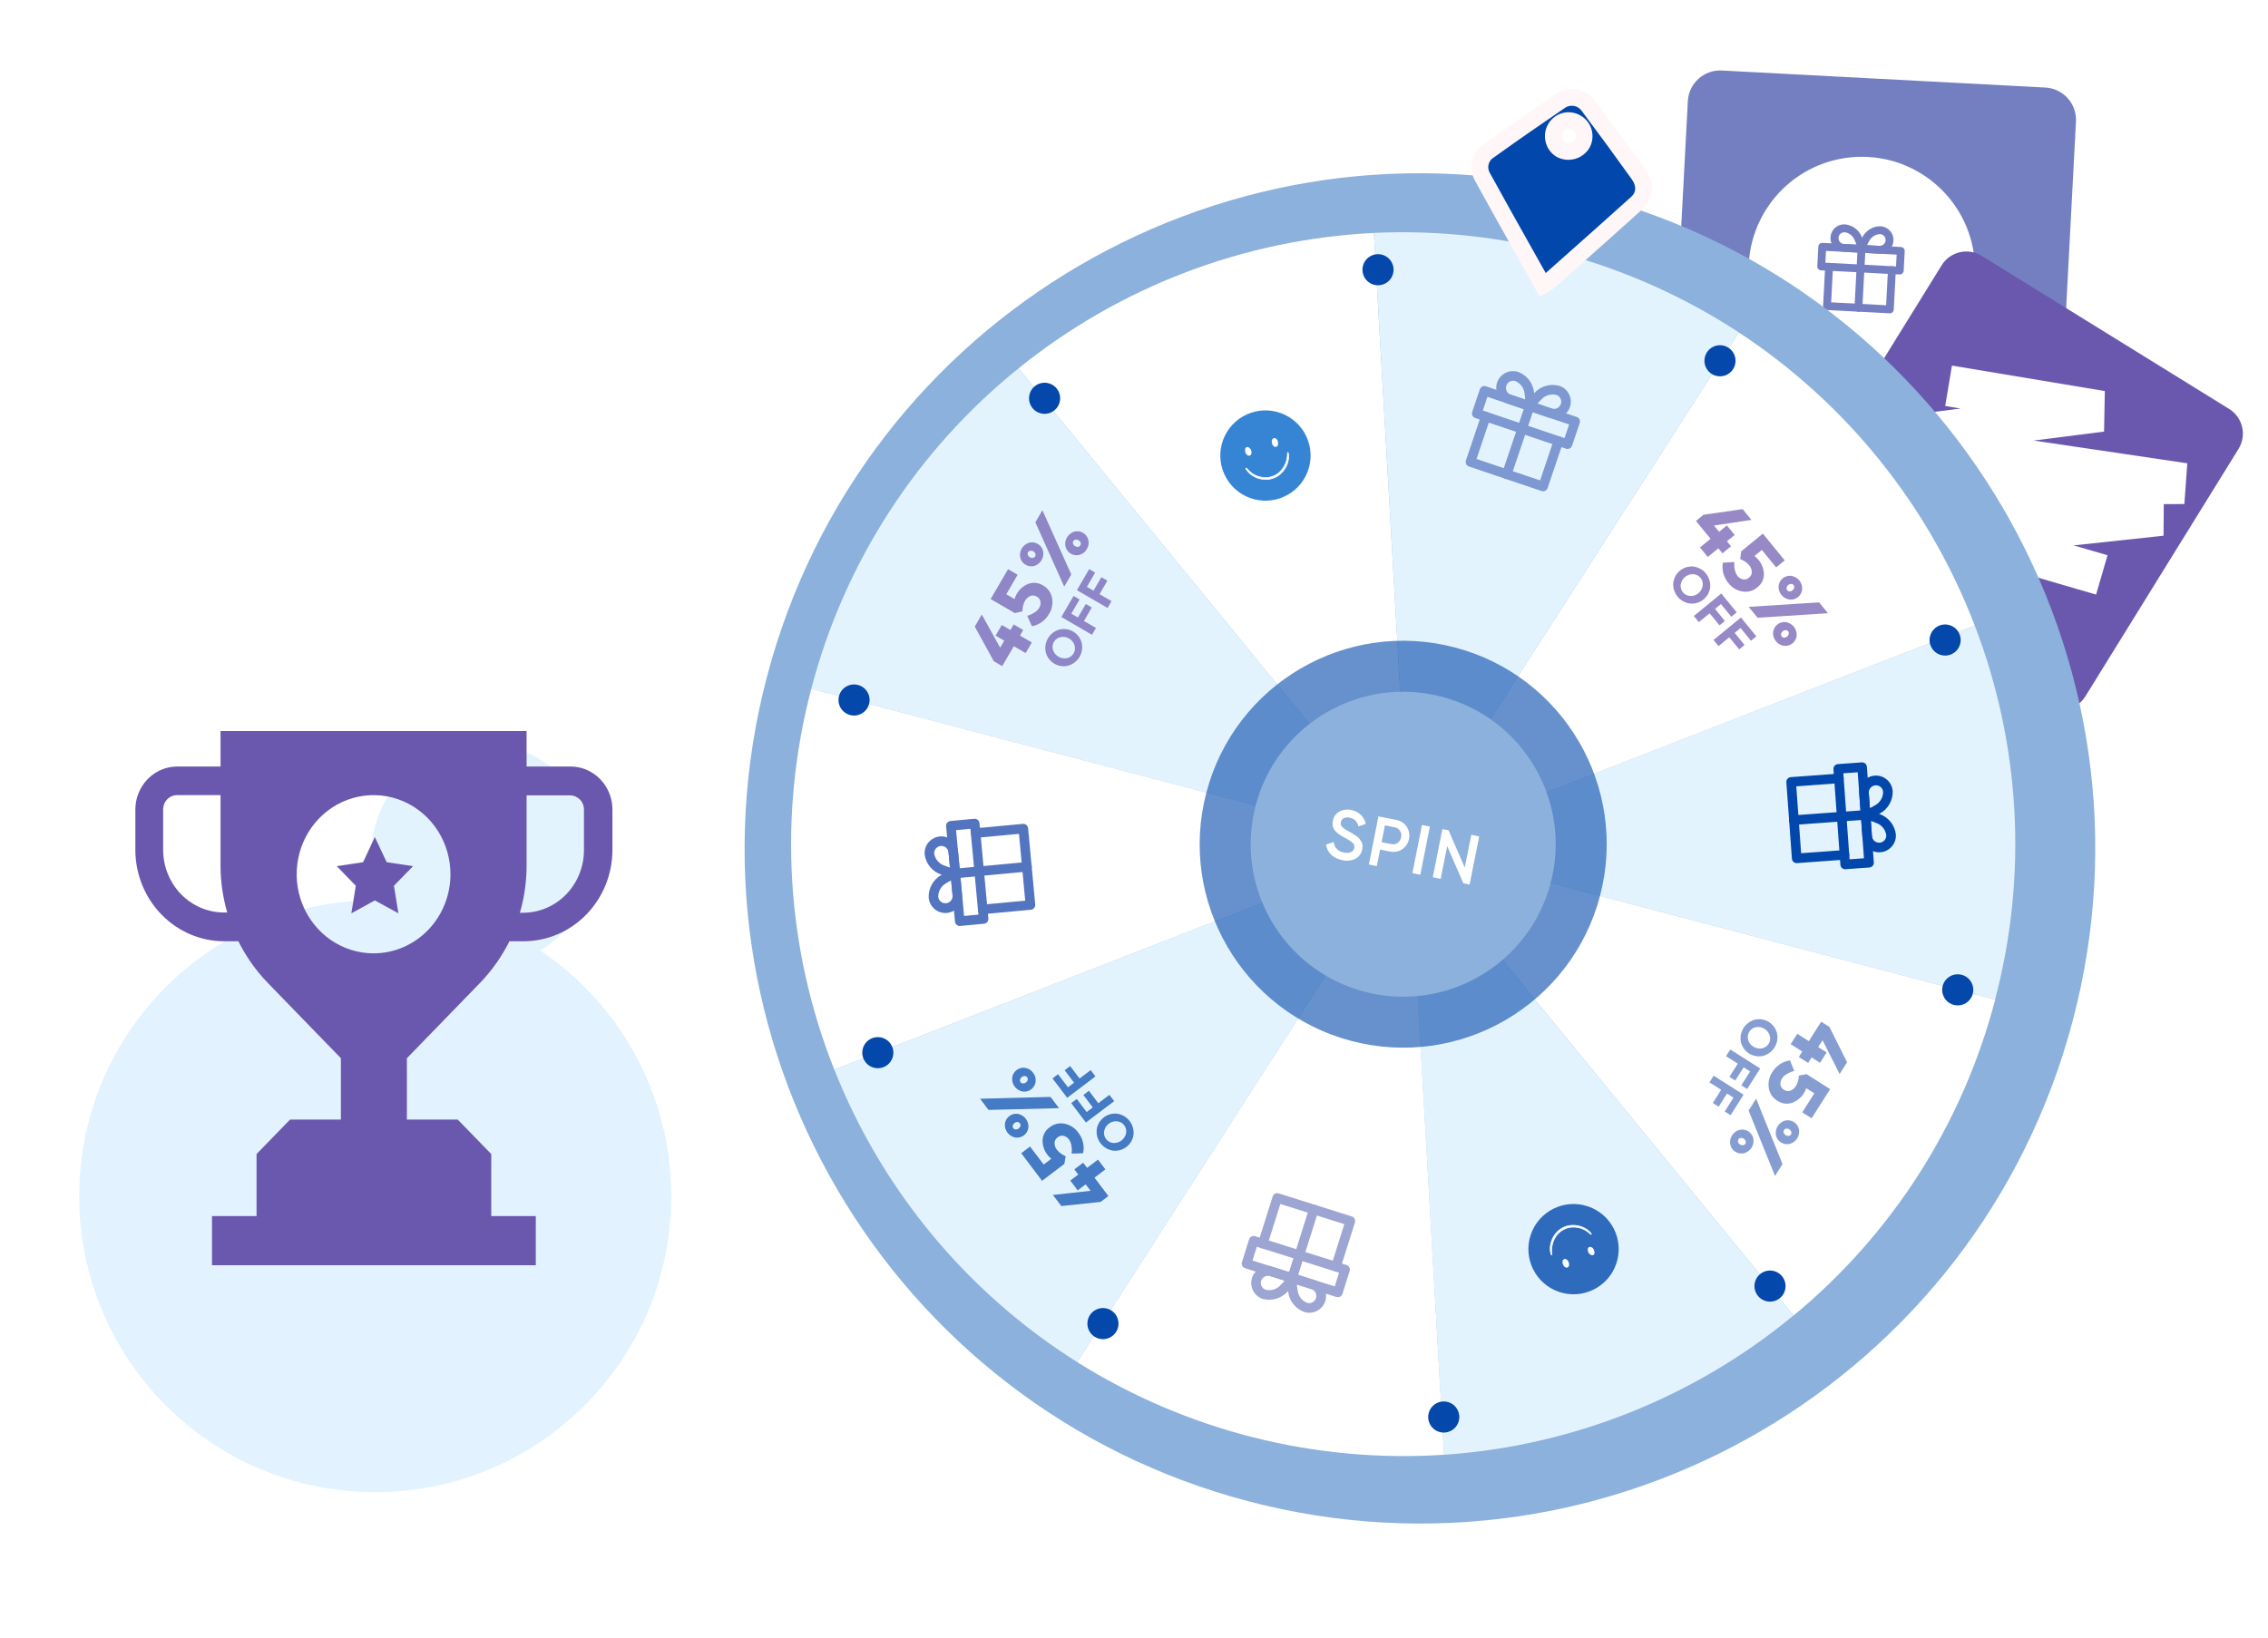 <svg width="544" height="393" viewBox="0 0 544 393" fill="none" xmlns="http://www.w3.org/2000/svg">
<g clip-path="url(#clip0_3317_91928)">
<circle opacity="0.25" cx="90" cy="287" r="71" fill="#8ECCFF"/>
<path d="M490.591 21.001L413.008 16.917C408.723 16.692 405.067 19.982 404.842 24.267L400.757 101.849C400.532 106.134 403.822 109.79 408.107 110.016L485.69 114.1C489.974 114.325 493.63 111.035 493.856 106.75L497.94 29.168C498.166 24.883 494.875 21.227 490.591 21.001Z" fill="#747FC1"/>
<path d="M447.677 91.901C462.661 91.291 474.313 78.65 473.704 63.666C473.094 48.682 460.453 37.029 445.469 37.639C430.485 38.249 418.832 50.89 419.442 65.874C420.052 80.858 432.693 92.51 447.677 91.901Z" fill="white"/>
<path fill-rule="evenodd" clip-rule="evenodd" d="M438.772 63.078C438.895 63.084 439.016 63.114 439.127 63.166C439.239 63.219 439.339 63.293 439.422 63.384C439.505 63.476 439.569 63.583 439.611 63.699C439.652 63.815 439.671 63.938 439.665 64.061L439.219 72.538L452.4 73.232L452.847 64.756C452.86 64.507 452.972 64.272 453.158 64.105C453.344 63.938 453.588 63.852 453.838 63.865C454.088 63.878 454.322 63.99 454.489 64.175C454.656 64.361 454.743 64.606 454.729 64.855L454.233 74.276C454.219 74.525 454.107 74.759 453.921 74.927C453.735 75.094 453.491 75.182 453.241 75.17L438.177 74.376C437.927 74.361 437.693 74.249 437.526 74.063C437.359 73.876 437.273 73.632 437.286 73.382L437.782 63.962C437.796 63.714 437.909 63.481 438.094 63.315C438.28 63.149 438.523 63.064 438.772 63.078Z" fill="#747FC1"/>
<path fill-rule="evenodd" clip-rule="evenodd" d="M436.145 59.161C436.152 59.037 436.182 58.916 436.235 58.804C436.288 58.692 436.363 58.591 436.455 58.508C436.547 58.425 436.655 58.361 436.772 58.319C436.888 58.278 437.012 58.26 437.136 58.266L455.97 59.26C456.093 59.266 456.215 59.297 456.327 59.35C456.439 59.403 456.54 59.478 456.623 59.57C456.705 59.663 456.769 59.771 456.81 59.888C456.851 60.005 456.868 60.129 456.861 60.253L456.615 64.954C456.608 65.078 456.578 65.199 456.524 65.311C456.471 65.423 456.396 65.523 456.304 65.606C456.212 65.689 456.105 65.754 455.988 65.795C455.871 65.837 455.747 65.855 455.623 65.848L436.789 64.854C436.666 64.848 436.544 64.817 436.432 64.764C436.32 64.71 436.219 64.635 436.137 64.543C436.054 64.451 435.99 64.343 435.949 64.225C435.908 64.108 435.891 63.984 435.898 63.86L436.145 59.161ZM437.981 60.194L437.83 63.026L454.777 63.92L454.927 61.087L437.981 60.194Z" fill="#747FC1"/>
<path fill-rule="evenodd" clip-rule="evenodd" d="M446.554 58.765C446.677 58.771 446.799 58.802 446.911 58.855C447.023 58.909 447.123 58.984 447.206 59.076C447.289 59.169 447.352 59.277 447.393 59.394C447.434 59.511 447.451 59.635 447.444 59.759L446.701 73.879C446.697 74.005 446.668 74.128 446.616 74.242C446.564 74.356 446.489 74.459 446.397 74.544C446.304 74.629 446.196 74.695 446.078 74.737C445.959 74.78 445.834 74.798 445.709 74.792C445.583 74.785 445.46 74.753 445.347 74.699C445.234 74.644 445.133 74.567 445.05 74.473C444.967 74.379 444.904 74.269 444.864 74.15C444.824 74.031 444.808 73.905 444.818 73.78L445.561 59.659C445.567 59.535 445.598 59.414 445.651 59.302C445.704 59.19 445.779 59.089 445.872 59.006C445.964 58.923 446.071 58.859 446.189 58.818C446.306 58.776 446.43 58.758 446.554 58.765Z" fill="#747FC1"/>
<path fill-rule="evenodd" clip-rule="evenodd" d="M442.465 55.718C442.185 55.702 441.907 55.769 441.665 55.912C441.424 56.054 441.231 56.265 441.11 56.518C440.989 56.771 440.947 57.054 440.988 57.331C441.029 57.608 441.151 57.867 441.34 58.074C441.591 58.352 441.942 58.52 442.316 58.544L445.286 58.695C445.179 58.362 445.048 58.036 444.894 57.722C444.715 57.195 444.393 56.729 443.964 56.375C443.535 56.021 443.016 55.794 442.465 55.718ZM446.503 59.709L447.436 59.572L447.439 59.562L447.435 59.55C447.435 59.531 447.434 59.512 447.43 59.494C447.422 59.448 447.412 59.392 447.396 59.323C447.368 59.175 447.324 58.969 447.257 58.724C447.095 58.096 446.873 57.483 446.594 56.897C446.269 56.066 445.721 55.341 445.011 54.801C444.3 54.261 443.455 53.926 442.568 53.834C442.132 53.806 441.695 53.864 441.282 54.006C440.869 54.148 440.488 54.37 440.162 54.66C439.835 54.95 439.57 55.302 439.38 55.695C439.191 56.089 439.082 56.516 439.059 56.952C439.036 57.388 439.099 57.824 439.246 58.236C439.393 58.647 439.62 59.025 439.914 59.347C440.208 59.67 440.564 59.931 440.96 60.116C441.355 60.3 441.784 60.404 442.22 60.422L446.457 60.645C446.596 60.654 446.734 60.631 446.863 60.579C446.991 60.526 447.106 60.446 447.2 60.343C447.293 60.24 447.363 60.118 447.404 59.985C447.445 59.852 447.457 59.712 447.437 59.574L446.503 59.709Z" fill="#747FC1"/>
<path fill-rule="evenodd" clip-rule="evenodd" d="M446.708 56.899C447.12 56.107 447.741 55.444 448.505 54.981C449.268 54.518 450.144 54.275 451.037 54.277C451.469 54.299 451.894 54.406 452.285 54.592C452.676 54.778 453.027 55.039 453.317 55.361C453.755 55.846 454.039 56.45 454.134 57.096C454.228 57.743 454.128 58.403 453.847 58.992C453.566 59.582 453.115 60.075 452.554 60.408C451.992 60.742 451.344 60.901 450.691 60.865L446.454 60.642C446.315 60.635 446.179 60.599 446.056 60.533C445.933 60.468 445.826 60.377 445.743 60.266C445.661 60.152 445.604 60.022 445.578 59.884C445.551 59.747 445.555 59.605 445.59 59.469L446.502 59.708L445.59 59.469L445.596 59.449C445.599 59.439 445.605 59.418 445.611 59.399C445.624 59.358 445.642 59.3 445.665 59.227C445.709 59.085 445.771 58.883 445.865 58.64C446.089 58.034 446.372 57.451 446.708 56.899ZM447.821 58.826L450.789 58.987C451.164 59.002 451.53 58.871 451.811 58.621C451.949 58.497 452.061 58.347 452.141 58.18C452.221 58.012 452.267 57.831 452.277 57.645C452.287 57.46 452.26 57.274 452.197 57.099C452.135 56.925 452.039 56.764 451.914 56.626C451.79 56.488 451.64 56.376 451.472 56.297C451.304 56.218 451.122 56.173 450.937 56.165C450.382 56.182 449.844 56.351 449.38 56.656C448.917 56.96 448.547 57.387 448.312 57.889C448.128 58.19 447.964 58.503 447.821 58.826Z" fill="#747FC1"/>
<path d="M534.666 98.102L475.326 61.384C472.049 59.356 467.749 60.368 465.721 63.646L429.003 122.985C426.975 126.263 427.988 130.563 431.265 132.591L490.605 169.309C493.882 171.337 498.182 170.324 500.21 167.047L536.928 107.707C538.956 104.43 537.943 100.129 534.666 98.102Z" fill="#6A58AE"/>
<path d="M472.23 93.364L504.056 98.671L451.749 105.324L523.922 116.015L458.305 116.259L518.418 123.642L472.135 128.617L499.418 136.558" fill="white"/>
<path d="M472.23 93.364L504.056 98.671L451.749 105.324L523.922 116.015L458.305 116.259L518.418 123.642L472.135 128.617L499.418 136.558" stroke="white" stroke-width="9.829" stroke-linecap="square" stroke-linejoin="bevel"/>
<g filter="url(#filter0_d_3317_91928)">
<path d="M295.425 359.177C381.932 381.898 470.478 330.19 493.2 243.684C515.921 157.177 464.213 68.63 377.706 45.909C291.2 23.188 202.653 74.896 179.932 161.402C157.21 247.909 208.919 336.456 295.425 359.177Z" fill="#8CB1DC"/>
</g>
<path d="M329.541 55.889C298.402 57.407 268.551 68.785 244.301 88.379L337.979 202.912L329.541 55.889Z" fill="white"/>
<path d="M244.299 88.377C219.927 108.018 202.506 134.966 194.601 165.252L337.977 202.91L244.299 88.377Z" fill="#E3F3FE"/>
<path d="M478.534 239.827C486.383 210.136 484.676 178.726 473.655 150.059L337.949 202.902L478.534 239.827Z" fill="#E3F3FE"/>
<path d="M473.651 150.063C462.63 121.281 442.842 96.692 417.085 79.768L337.976 202.914L473.651 150.063Z" fill="white"/>
<path d="M417.093 79.757C391.147 62.792 360.513 54.437 329.546 55.88L337.984 202.903L417.093 79.757Z" fill="#E3F3FE"/>
<path d="M200.113 256.616C211.604 285.597 232.011 310.175 258.385 326.799L337.98 202.909L200.113 256.616Z" fill="#E3F3FE"/>
<path d="M194.602 165.251C186.606 195.51 188.537 227.537 200.111 256.615L337.978 202.909L194.602 165.251Z" fill="white"/>
<path d="M346.365 349.027C377.11 346.941 406.424 335.253 430.171 315.613L337.947 202.903L346.365 349.027Z" fill="#E3F3FE"/>
<path d="M478.532 239.83L337.979 202.913L430.202 315.623C453.885 296.07 470.806 269.554 478.563 239.838L478.532 239.83Z" fill="white"/>
<path d="M258.384 326.801C284.645 343.275 315.43 351.052 346.365 349.026L337.979 202.911L258.384 326.801Z" fill="white"/>
<path opacity="0.6" d="M324.169 249.749C350.241 256.597 376.927 241.013 383.775 214.941C390.623 188.87 375.039 162.183 348.967 155.336C322.896 148.488 296.21 164.072 289.362 190.143C282.514 216.215 298.098 242.901 324.169 249.749Z" fill="#0348AA"/>
<path d="M327.273 237.927C346.813 243.059 366.815 231.379 371.947 211.839C377.08 192.298 365.4 172.297 345.859 167.164C326.318 162.032 306.317 173.712 301.184 193.253C296.052 212.793 307.732 232.795 327.273 237.927Z" fill="#8CB1DC"/>
<path d="M329.582 68.318C331.575 68.841 333.614 67.65 334.137 65.658C334.66 63.666 333.469 61.627 331.477 61.104C329.485 60.58 327.446 61.771 326.923 63.763C326.399 65.756 327.59 67.795 329.582 68.318Z" fill="#0348AA"/>
<path d="M411.607 90.163C413.599 90.686 415.638 89.495 416.161 87.503C416.685 85.511 415.494 83.472 413.502 82.948C411.51 82.425 409.47 83.616 408.947 85.608C408.424 87.6 409.615 89.639 411.607 90.163Z" fill="#0348AA"/>
<path d="M465.607 157.163C467.599 157.686 469.638 156.495 470.161 154.503C470.685 152.511 469.494 150.472 467.502 149.948C465.51 149.425 463.47 150.616 462.947 152.608C462.424 154.6 463.615 156.639 465.607 157.163Z" fill="#0348AA"/>
<path d="M468.632 241.088C470.624 241.612 472.664 240.421 473.187 238.429C473.71 236.437 472.519 234.397 470.527 233.874C468.535 233.351 466.496 234.542 465.972 236.534C465.449 238.526 466.64 240.565 468.632 241.088Z" fill="#0348AA"/>
<path d="M423.607 312.162C425.599 312.685 427.638 311.494 428.161 309.502C428.685 307.51 427.494 305.471 425.502 304.947C423.51 304.424 421.47 305.615 420.947 307.607C420.424 309.599 421.615 311.638 423.607 312.162Z" fill="#0348AA"/>
<path d="M345.349 343.574C347.341 344.097 349.38 342.906 349.904 340.914C350.427 338.922 349.236 336.883 347.244 336.36C345.252 335.836 343.213 337.027 342.689 339.019C342.166 341.011 343.357 343.051 345.349 343.574Z" fill="#0348AA"/>
<path d="M263.607 321.162C265.599 321.685 267.638 320.494 268.161 318.502C268.685 316.51 267.494 314.471 265.502 313.947C263.51 313.424 261.47 314.615 260.947 316.607C260.424 318.599 261.615 320.639 263.607 321.162Z" fill="#0348AA"/>
<path d="M209.607 256.162C211.599 256.685 213.638 255.494 214.161 253.502C214.685 251.51 213.494 249.471 211.502 248.947C209.51 248.424 207.47 249.615 206.947 251.607C206.424 253.599 207.615 255.638 209.607 256.162Z" fill="#0348AA"/>
<path d="M203.905 171.548C205.897 172.072 207.936 170.881 208.459 168.889C208.983 166.897 207.792 164.857 205.8 164.334C203.807 163.811 201.768 165.002 201.245 166.994C200.722 168.986 201.912 171.025 203.905 171.548Z" fill="#0348AA"/>
<path d="M249.607 99.162C251.599 99.685 253.638 98.494 254.161 96.502C254.685 94.51 253.494 92.471 251.502 91.947C249.51 91.424 247.47 92.615 246.947 94.607C246.424 96.599 247.615 98.638 249.607 99.162Z" fill="#0348AA"/>
<mask id="path-35-outside-1_3317_91928" maskUnits="userSpaceOnUse" x="345.036" y="15.159" width="56.734" height="61.726" fill="black">
<rect fill="white" x="345.036" y="15.159" width="56.734" height="61.726"/>
<path fill-rule="evenodd" clip-rule="evenodd" d="M365.812 60.801C367.251 63.361 368.689 65.922 370.124 68.487C370.422 68.345 370.708 68.181 370.98 67.996C372.552 66.599 374.125 65.203 375.697 63.807C381.359 58.782 387.02 53.758 392.639 48.682C394.632 46.881 394.74 44.216 393.03 41.833C389.121 36.373 385.156 30.958 381.135 25.587C380.764 25.02 380.279 24.535 379.711 24.163C379.144 23.791 378.506 23.541 377.837 23.427C377.168 23.313 376.483 23.338 375.824 23.502C375.166 23.665 374.548 23.962 374.01 24.375C368.377 28.205 362.772 32.097 357.263 36.049C356.199 36.681 355.426 37.707 355.111 38.904C354.797 40.101 354.966 41.374 355.582 42.448C358.948 48.586 362.379 54.691 365.812 60.801ZM372.658 33.477C372.868 34.444 373.45 35.289 374.277 35.831C375.139 36.317 376.154 36.456 377.115 36.221C378.075 35.985 378.91 35.393 379.45 34.564C379.7 34.141 379.864 33.673 379.931 33.187C379.999 32.701 379.97 32.206 379.845 31.732C379.72 31.257 379.502 30.812 379.204 30.422C378.906 30.032 378.533 29.706 378.108 29.461C377.29 28.968 376.311 28.817 375.383 29.043C374.455 29.268 373.654 29.85 373.154 30.663C372.626 31.5 372.448 32.511 372.658 33.477Z"/>
</mask>
<path fill-rule="evenodd" clip-rule="evenodd" d="M365.812 60.801C367.251 63.361 368.689 65.922 370.124 68.487C370.422 68.345 370.708 68.181 370.98 67.996C372.552 66.599 374.125 65.203 375.697 63.807C381.359 58.782 387.02 53.758 392.639 48.682C394.632 46.881 394.74 44.216 393.03 41.833C389.121 36.373 385.156 30.958 381.135 25.587C380.764 25.02 380.279 24.535 379.711 24.163C379.144 23.791 378.506 23.541 377.837 23.427C377.168 23.313 376.483 23.338 375.824 23.502C375.166 23.665 374.548 23.962 374.01 24.375C368.377 28.205 362.772 32.097 357.263 36.049C356.199 36.681 355.426 37.707 355.111 38.904C354.797 40.101 354.966 41.374 355.582 42.448C358.948 48.586 362.379 54.691 365.812 60.801ZM372.658 33.477C372.868 34.444 373.45 35.289 374.277 35.831C375.139 36.317 376.154 36.456 377.115 36.221C378.075 35.985 378.91 35.393 379.45 34.564C379.7 34.141 379.864 33.673 379.931 33.187C379.999 32.701 379.97 32.206 379.845 31.732C379.72 31.257 379.502 30.812 379.204 30.422C378.906 30.032 378.533 29.706 378.108 29.461C377.29 28.968 376.311 28.817 375.383 29.043C374.455 29.268 373.654 29.85 373.154 30.663C372.626 31.5 372.448 32.511 372.658 33.477Z" fill="#0248AC"/>
<path d="M370.124 68.487L368.371 69.468L369.29 71.11L370.989 70.3L370.124 68.487ZM365.812 60.801L364.061 61.785L365.812 60.801ZM370.98 67.996L372.109 69.658L372.217 69.584L372.314 69.498L370.98 67.996ZM375.697 63.807L374.364 62.305L374.364 62.305L375.697 63.807ZM392.639 48.682L393.985 50.173L393.986 50.173L392.639 48.682ZM393.03 41.833L391.396 43.002L391.398 43.004L393.03 41.833ZM381.135 25.587L379.454 26.687L379.489 26.741L379.527 26.791L381.135 25.587ZM379.711 24.163L378.611 25.843L379.711 24.163ZM377.837 23.427L377.5 25.407L377.837 23.427ZM375.824 23.502L375.341 21.552L375.341 21.552L375.824 23.502ZM374.01 24.375L375.139 26.037L375.187 26.004L375.232 25.969L374.01 24.375ZM357.263 36.049L358.289 37.776L358.364 37.732L358.434 37.681L357.263 36.049ZM355.582 42.448L357.344 41.482L357.334 41.465L357.325 41.448L355.582 42.448ZM374.277 35.831L373.177 37.512L373.233 37.549L373.291 37.582L374.277 35.831ZM372.658 33.477L370.695 33.904L370.695 33.904L372.658 33.477ZM379.45 34.564L381.134 35.659L381.157 35.623L381.179 35.587L379.45 34.564ZM379.931 33.187L381.921 33.465L381.921 33.465L379.931 33.187ZM379.845 31.732L377.902 32.243L377.902 32.243L379.845 31.732ZM379.204 30.422L377.609 31.643L377.609 31.643L379.204 30.422ZM378.108 29.461L377.07 31.181L377.088 31.192L377.106 31.202L378.108 29.461ZM375.383 29.043L374.91 27.09L374.909 27.09L375.383 29.043ZM373.154 30.663L374.853 31.735L374.859 31.726L374.864 31.716L373.154 30.663ZM371.878 67.506C370.441 64.939 369.002 62.377 367.563 59.817L364.061 61.785C365.499 64.345 366.937 66.905 368.371 69.468L371.878 67.506ZM369.851 66.335C369.663 66.462 369.465 66.576 369.26 66.673L370.989 70.3C371.378 70.115 371.752 69.9 372.109 69.658L369.851 66.335ZM374.364 62.305C372.791 63.7 371.218 65.097 369.645 66.495L372.314 69.498C373.886 68.101 375.458 66.705 377.031 65.309L374.364 62.305ZM391.292 47.192C385.681 52.261 380.027 57.279 374.364 62.305L377.031 65.309C382.692 60.285 388.359 55.256 393.985 50.173L391.292 47.192ZM391.398 43.004C392.037 43.895 392.251 44.716 392.217 45.371C392.184 46.001 391.916 46.629 391.292 47.192L393.986 50.173C395.355 48.935 396.138 47.329 396.229 45.581C396.319 43.857 395.733 42.154 394.662 40.662L391.398 43.004ZM379.527 26.791C383.54 32.15 387.496 37.554 391.396 43.002L394.663 40.664C390.746 35.192 386.773 29.765 382.743 24.383L379.527 26.791ZM378.611 25.843C378.947 26.064 379.234 26.351 379.454 26.687L382.816 24.488C382.293 23.688 381.611 23.006 380.812 22.483L378.611 25.843ZM377.5 25.407C377.896 25.474 378.274 25.623 378.611 25.843L380.812 22.483C380.013 21.959 379.115 21.607 378.174 21.446L377.5 25.407ZM376.308 25.451C376.698 25.355 377.104 25.34 377.5 25.407L378.174 21.446C377.232 21.286 376.268 21.322 375.341 21.552L376.308 25.451ZM375.232 25.969C375.551 25.724 375.917 25.548 376.308 25.451L375.341 21.552C374.414 21.782 373.545 22.2 372.787 22.782L375.232 25.969ZM358.434 37.681C363.926 33.742 369.517 29.859 375.139 26.037L372.88 22.714C367.236 26.551 361.617 30.453 356.092 34.417L358.434 37.681ZM357.054 39.414C357.235 38.727 357.678 38.139 358.289 37.776L356.237 34.322C354.719 35.224 353.617 36.686 353.169 38.394L357.054 39.414ZM357.325 41.448C356.971 40.832 356.874 40.101 357.054 39.414L353.169 38.394C352.72 40.101 352.961 41.917 353.84 43.448L357.325 41.448ZM367.563 59.817C364.129 53.705 360.704 47.609 357.344 41.482L353.821 43.414C357.193 49.562 360.628 55.676 364.061 61.785L367.563 59.817ZM375.378 34.151C374.991 33.898 374.719 33.502 374.621 33.05L370.695 33.904C371.017 35.386 371.908 36.681 373.177 37.512L375.378 34.151ZM376.636 34.27C376.171 34.384 375.681 34.316 375.264 34.081L373.291 37.582C374.598 38.318 376.136 38.529 377.593 38.172L376.636 34.27ZM377.766 33.468C377.505 33.869 377.101 34.156 376.636 34.27L377.593 38.172C379.05 37.815 380.316 36.916 381.134 35.659L377.766 33.468ZM377.942 32.91C377.911 33.133 377.836 33.347 377.721 33.54L381.179 35.587C381.564 34.936 381.816 34.214 381.921 33.465L377.942 32.91ZM377.902 32.243C377.959 32.46 377.973 32.687 377.942 32.91L381.921 33.465C382.026 32.715 381.98 31.953 381.788 31.221L377.902 32.243ZM377.609 31.643C377.745 31.821 377.845 32.025 377.902 32.243L381.788 31.221C381.595 30.489 381.259 29.803 380.8 29.202L377.609 31.643ZM377.106 31.202C377.301 31.314 377.472 31.464 377.609 31.643L380.8 29.202C380.34 28.601 379.765 28.097 379.109 27.72L377.106 31.202ZM375.857 30.995C376.27 30.895 376.706 30.962 377.07 31.181L379.145 27.741C377.874 26.974 376.352 26.74 374.91 27.09L375.857 30.995ZM374.864 31.716C375.087 31.354 375.444 31.095 375.857 30.995L374.909 27.09C373.467 27.441 372.221 28.346 371.443 29.61L374.864 31.716ZM374.621 33.05C374.523 32.599 374.606 32.126 374.853 31.735L371.454 29.592C370.646 30.874 370.373 32.423 370.695 33.904L374.621 33.05Z" fill="#FFF7F7" mask="url(#path-35-outside-1_3317_91928)"/>
<path d="M321.954 206.363C320.948 206.192 320.015 205.731 319.269 205.036C318.608 204.394 318.183 203.547 318.065 202.633L319.89 202.002C319.955 202.643 320.237 203.242 320.689 203.7C321.14 204.159 321.736 204.449 322.375 204.523C322.931 204.677 323.523 204.644 324.058 204.429C324.258 204.337 324.432 204.198 324.566 204.024C324.7 203.85 324.79 203.646 324.828 203.43C324.881 203.218 324.875 202.995 324.811 202.786C324.747 202.577 324.627 202.389 324.465 202.243C323.893 201.753 323.261 201.338 322.583 201.008C322.155 200.787 321.74 200.544 321.338 200.279C320.99 200.039 320.664 199.767 320.366 199.467C320.056 199.148 319.833 198.755 319.719 198.326C319.608 197.862 319.604 197.379 319.707 196.914C319.78 196.449 319.96 196.007 320.234 195.623C320.507 195.239 320.866 194.925 321.282 194.705C322.14 194.243 323.137 194.107 324.087 194.321C324.949 194.473 325.746 194.877 326.379 195.481C326.987 196.079 327.413 196.837 327.608 197.667L325.822 198.271C325.736 197.745 325.486 197.258 325.109 196.881C324.731 196.504 324.245 196.255 323.718 196.169C323.25 196.052 322.756 196.099 322.319 196.302C322.134 196.391 321.973 196.522 321.851 196.687C321.729 196.851 321.648 197.042 321.617 197.244C321.57 197.441 321.573 197.646 321.623 197.841C321.674 198.036 321.772 198.217 321.908 198.366C322.41 198.824 322.975 199.208 323.584 199.508C323.997 199.742 324.294 199.916 324.477 200.029C324.659 200.142 324.923 200.309 325.268 200.53C325.548 200.704 325.801 200.916 326.02 201.161C326.195 201.381 326.355 201.614 326.498 201.856C326.669 202.122 326.773 202.426 326.802 202.741C326.829 203.087 326.806 203.435 326.733 203.774C326.656 204.254 326.467 204.709 326.183 205.103C325.898 205.496 325.525 205.818 325.093 206.041C324.116 206.511 323.006 206.625 321.954 206.363ZM334.9 196.706C335.407 196.793 335.891 196.982 336.321 197.263C336.752 197.543 337.121 197.909 337.405 198.338C337.97 199.202 338.174 200.253 337.972 201.265C337.771 202.277 337.181 203.17 336.328 203.752C335.901 204.039 335.42 204.236 334.914 204.33C334.408 204.424 333.889 204.414 333.387 204.299L331.027 203.828L330.235 207.79L328.336 207.411L330.633 195.858L334.9 196.706ZM333.74 202.516C333.996 202.576 334.261 202.582 334.519 202.533C334.777 202.484 335.022 202.381 335.238 202.232C335.683 201.912 335.983 201.429 336.073 200.889C336.135 200.627 336.145 200.356 336.1 200.09C336.056 199.825 335.959 199.571 335.815 199.344C335.676 199.119 335.49 198.927 335.271 198.779C335.052 198.632 334.804 198.532 334.543 198.488L332.183 198.017L331.38 202.045L333.74 202.516ZM341.072 197.934L342.971 198.313L340.674 209.866L338.776 209.487L341.072 197.934ZM352.902 200.293L354.8 200.673L352.494 212.228L351.008 211.932L347.126 203.004L345.561 210.845L343.663 210.466L345.968 198.911L347.455 199.206L351.337 208.134L352.902 200.293Z" fill="white"/>
<g opacity="0.8">
<path d="M367.168 296.226C365.254 301.893 368.296 308.038 373.963 309.952C379.63 311.866 385.776 308.824 387.69 303.157C389.604 297.49 386.561 291.345 380.895 289.431C375.228 287.517 369.082 290.559 367.168 296.226Z" fill="#0248AC"/>
<path d="M382.186 301.092C381.827 301.292 381.301 301.037 381.009 300.516C380.717 299.996 380.772 299.415 381.13 299.216C381.489 299.016 382.032 299.257 382.281 299.798C382.529 300.338 382.547 300.886 382.186 301.092Z" fill="white"/>
<path d="M375.987 304.091C376.364 303.918 376.496 303.366 376.263 302.795C376.03 302.224 375.543 301.928 375.165 302.084C374.786 302.24 374.658 302.814 374.889 303.38C375.12 303.946 375.609 304.247 375.987 304.091Z" fill="white"/>
<path d="M372.097 301.084L372.249 301.038C372.166 300.337 372.174 299.628 372.272 298.929C372.402 298.184 372.677 297.471 373.081 296.832L373.082 296.831C373.566 296.048 374.117 295.464 375.055 294.974C375.994 294.484 376.789 294.37 377.71 294.416L377.71 294.416C378.463 294.451 379.202 294.633 379.884 294.952C380.503 295.28 381.077 295.685 381.592 296.159L381.717 296.063C381.622 295.882 381.496 295.718 381.345 295.581C380.964 295.191 380.521 294.867 380.034 294.621C379.315 294.247 378.525 294.027 377.715 293.977C376.714 293.897 375.71 294.101 374.819 294.566C373.929 295.031 373.187 295.738 372.681 296.606C372.258 297.299 371.984 298.073 371.879 298.879C371.803 299.419 371.815 299.967 371.916 300.503C371.945 300.705 372.006 300.901 372.097 301.084Z" fill="white" stroke="white" stroke-width="0.161"/>
</g>
<path opacity="0.7" d="M268.05 267.204C269.213 267.402 270.257 268.036 270.968 268.977C271.68 269.917 272.007 271.094 271.881 272.267C271.714 273.428 271.096 274.476 270.16 275.184C269.225 275.892 268.048 276.202 266.885 276.047C265.722 275.849 264.679 275.216 263.967 274.275C263.255 273.334 262.929 272.157 263.054 270.984C263.219 269.822 263.836 268.772 264.772 268.064C265.708 267.356 266.887 267.046 268.05 267.204ZM256.942 264.662L258.272 263.655L260.65 266.798L262.114 265.689L259.853 262.7L261.18 261.696L263.441 264.685L266.101 262.673L267.246 264.186L260.465 269.317L256.942 264.662ZM252.452 258.728L253.782 257.722L256.16 260.864L257.624 259.756L255.364 256.769L256.691 255.765L258.951 258.751L261.611 256.739L262.755 258.252L255.974 263.383L252.452 258.728ZM265.952 269.606C265.371 270.025 264.976 270.653 264.847 271.358C264.782 271.691 264.788 272.033 264.865 272.363C264.941 272.693 265.086 273.003 265.291 273.273C265.495 273.543 265.754 273.767 266.051 273.93C266.348 274.093 266.675 274.192 267.013 274.22C267.723 274.27 268.428 274.061 268.996 273.631C269.564 273.201 269.957 272.58 270.101 271.883C270.165 271.551 270.158 271.209 270.081 270.879C270.005 270.55 269.86 270.24 269.655 269.97C269.451 269.7 269.193 269.477 268.897 269.313C268.6 269.15 268.273 269.05 267.936 269.021C267.221 268.948 266.505 269.157 265.942 269.605L265.952 269.606ZM244.952 276.675L247.069 275.073L250.334 279.388L252.168 278C251.497 277.471 250.959 276.793 250.594 276.019C250.23 275.246 250.05 274.399 250.069 273.544C250.097 272.931 250.267 272.333 250.564 271.796C250.861 271.26 251.278 270.799 251.782 270.45C252.279 270.054 252.857 269.772 253.476 269.626C254.094 269.48 254.738 269.473 255.359 269.605C256.68 269.871 257.85 270.629 258.632 271.727C259.177 272.418 259.564 273.222 259.765 274.079C259.967 274.937 259.977 275.828 259.796 276.69L257.037 276.755C257.057 276.591 257.08 276.379 257.096 276.121C257.101 275.694 257.063 275.268 256.982 274.849C256.907 274.303 256.697 273.785 256.371 273.34C256.07 272.933 255.639 272.641 255.15 272.512C254.893 272.449 254.625 272.448 254.367 272.51C254.11 272.572 253.871 272.694 253.671 272.868C253.445 273.024 253.26 273.233 253.133 273.477C253.005 273.721 252.94 273.993 252.941 274.268C252.96 274.872 253.178 275.453 253.563 275.919C254.117 276.572 254.823 277.079 255.618 277.397L255.292 279.247L249.943 283.294L244.952 276.675ZM243.851 256.723C244.139 256.497 244.47 256.335 244.825 256.245C245.179 256.155 245.548 256.14 245.908 256.202C246.285 256.262 246.647 256.397 246.971 256.599C247.295 256.8 247.576 257.064 247.798 257.375C248.037 257.673 248.214 258.016 248.319 258.384C248.423 258.752 248.452 259.137 248.404 259.517C248.359 259.879 248.241 260.228 248.059 260.543C247.876 260.859 247.632 261.135 247.342 261.355C247.051 261.575 246.719 261.735 246.365 261.825C246.012 261.915 245.644 261.933 245.283 261.878C244.528 261.738 243.853 261.321 243.39 260.709C242.926 260.097 242.709 259.334 242.779 258.569C242.821 258.204 242.937 257.851 243.122 257.534C243.306 257.216 243.554 256.94 243.851 256.723ZM260.406 284.144L258.494 285.591L256.714 283.24L258.627 281.792L257.689 280.554L259.807 278.952L260.744 280.19L263.363 278.208L265.142 280.56L262.523 282.542L265.859 286.949L263.992 288.361L254.563 289.354L252.547 286.689L261.585 285.696L260.406 284.144ZM235.077 263.609L251.984 263.171L254.025 265.868L237.105 266.29L235.077 263.609ZM246.505 259.092C246.531 258.985 246.533 258.873 246.509 258.765C246.486 258.658 246.438 258.556 246.369 258.47C246.303 258.379 246.218 258.304 246.119 258.25C246.02 258.196 245.911 258.165 245.799 258.159C245.545 258.146 245.296 258.228 245.1 258.39C244.888 258.54 244.736 258.76 244.671 259.012C244.641 259.12 244.637 259.234 244.658 259.344C244.679 259.454 244.725 259.558 244.793 259.647C244.86 259.737 244.948 259.809 245.048 259.86C245.149 259.91 245.259 259.937 245.371 259.937C245.631 259.945 245.885 259.858 246.086 259.694C246.292 259.549 246.437 259.333 246.493 259.088L246.505 259.092ZM242.105 267.762C242.392 267.536 242.724 267.372 243.078 267.282C243.432 267.193 243.801 267.178 244.162 267.24C244.916 267.382 245.59 267.8 246.053 268.412C246.516 269.023 246.734 269.786 246.666 270.55C246.621 270.912 246.503 271.261 246.321 271.576C246.138 271.892 245.894 272.168 245.604 272.388C245.313 272.608 244.981 272.768 244.627 272.858C244.274 272.948 243.906 272.966 243.546 272.911C242.789 272.774 242.112 272.357 241.649 271.744C241.185 271.131 240.968 270.367 241.041 269.602C241.081 269.237 241.197 268.884 241.381 268.567C241.565 268.249 241.813 267.974 242.11 267.758L242.105 267.762ZM244.767 270.125C244.793 270.017 244.794 269.905 244.77 269.796C244.746 269.688 244.698 269.587 244.629 269.5C244.564 269.409 244.478 269.334 244.38 269.281C244.282 269.227 244.173 269.197 244.061 269.192C243.807 269.179 243.558 269.261 243.362 269.423C243.149 269.572 242.996 269.793 242.933 270.045C242.903 270.153 242.898 270.266 242.918 270.376C242.939 270.487 242.985 270.59 243.053 270.68C243.121 270.769 243.209 270.842 243.309 270.892C243.41 270.943 243.521 270.97 243.633 270.97C243.893 270.976 244.146 270.89 244.348 270.727C244.552 270.58 244.697 270.365 244.756 270.121L244.767 270.125Z" fill="#0248AC"/>
<g opacity="0.7">
<path fill-rule="evenodd" clip-rule="evenodd" d="M356.749 98.857C356.892 98.904 357.024 98.979 357.138 99.078C357.251 99.176 357.344 99.296 357.412 99.431C357.479 99.565 357.519 99.712 357.53 99.862C357.54 100.012 357.521 100.162 357.474 100.305L354.162 110.107L369.404 115.259L372.718 105.458C372.815 105.169 373.023 104.931 373.296 104.796C373.569 104.661 373.885 104.64 374.174 104.737C374.462 104.835 374.7 105.043 374.835 105.316C374.971 105.589 374.992 105.905 374.894 106.193L371.212 117.087C371.114 117.375 370.905 117.613 370.632 117.748C370.359 117.884 370.043 117.906 369.754 117.81L352.334 111.922C352.045 111.823 351.808 111.614 351.673 111.34C351.539 111.067 351.518 110.751 351.615 110.462L355.297 99.569C355.395 99.282 355.603 99.046 355.876 98.912C356.148 98.779 356.462 98.759 356.749 98.857Z" fill="#5374BF"/>
<path fill-rule="evenodd" clip-rule="evenodd" d="M354.958 93.395C355.006 93.252 355.081 93.119 355.181 93.005C355.28 92.891 355.401 92.798 355.536 92.731C355.671 92.664 355.819 92.624 355.969 92.613C356.12 92.603 356.272 92.623 356.415 92.671L378.193 100.034C378.337 100.081 378.469 100.157 378.583 100.256C378.697 100.356 378.791 100.477 378.857 100.612C378.924 100.748 378.964 100.896 378.973 101.047C378.982 101.198 378.962 101.349 378.912 101.492L377.077 106.928C377.029 107.072 376.953 107.204 376.854 107.318C376.754 107.432 376.633 107.525 376.498 107.592C376.362 107.659 376.215 107.699 376.064 107.709C375.913 107.72 375.762 107.7 375.619 107.652L353.841 100.289C353.697 100.241 353.565 100.165 353.451 100.065C353.337 99.966 353.244 99.845 353.177 99.709C353.11 99.573 353.07 99.425 353.061 99.275C353.051 99.124 353.072 98.972 353.121 98.829L354.958 93.395ZM356.772 95.212L355.663 98.486L375.26 105.11L376.368 101.835L356.772 95.212Z" fill="#5374BF"/>
<path fill-rule="evenodd" clip-rule="evenodd" d="M367.302 96.354C367.445 96.402 367.578 96.478 367.691 96.578C367.805 96.677 367.898 96.798 367.965 96.934C368.032 97.07 368.071 97.217 368.08 97.368C368.09 97.519 368.07 97.67 368.02 97.813L362.502 114.142C362.457 114.288 362.382 114.424 362.283 114.54C362.184 114.657 362.063 114.753 361.926 114.822C361.79 114.892 361.641 114.933 361.488 114.944C361.336 114.955 361.182 114.936 361.037 114.887C360.892 114.838 360.758 114.76 360.644 114.659C360.529 114.557 360.436 114.434 360.369 114.296C360.303 114.158 360.265 114.008 360.257 113.855C360.25 113.703 360.272 113.55 360.325 113.406L365.843 97.077C365.891 96.933 365.967 96.801 366.066 96.687C366.166 96.573 366.287 96.48 366.422 96.412C366.558 96.345 366.705 96.305 366.856 96.296C367.007 96.285 367.159 96.305 367.302 96.354Z" fill="#5374BF"/>
<path fill-rule="evenodd" clip-rule="evenodd" d="M363.499 91.44C363.177 91.329 362.828 91.316 362.498 91.404C362.168 91.491 361.871 91.676 361.646 91.933C361.422 92.19 361.279 92.508 361.235 92.847C361.192 93.185 361.251 93.529 361.404 93.834C361.608 94.243 361.964 94.556 362.395 94.707L365.832 95.862C365.816 95.435 365.769 95.01 365.692 94.59C365.655 93.913 365.43 93.26 365.043 92.704C364.656 92.147 364.121 91.71 363.499 91.44ZM366.926 97.452L368.067 97.598L368.074 97.587L368.073 97.572C368.08 97.55 368.084 97.527 368.085 97.505C368.091 97.449 368.097 97.379 368.102 97.293C368.118 97.111 368.134 96.854 368.136 96.545C368.153 95.753 368.093 94.962 367.958 94.182C367.85 93.1 367.446 92.068 366.79 91.2C366.134 90.333 365.252 89.662 364.24 89.262C363.738 89.085 363.206 89.01 362.675 89.04C362.143 89.071 361.623 89.207 361.145 89.44C360.666 89.673 360.239 89.998 359.887 90.398C359.535 90.797 359.266 91.263 359.096 91.767C358.925 92.271 358.857 92.804 358.894 93.335C358.931 93.866 359.073 94.385 359.312 94.86C359.551 95.336 359.882 95.759 360.286 96.106C360.69 96.453 361.159 96.716 361.665 96.88L366.565 98.536C366.724 98.592 366.895 98.611 367.063 98.591C367.231 98.572 367.392 98.516 367.535 98.425C367.679 98.335 367.801 98.215 367.893 98.073C367.985 97.93 368.045 97.769 368.068 97.601L366.926 97.452Z" fill="#5374BF"/>
<path fill-rule="evenodd" clip-rule="evenodd" d="M368.094 94.221C368.838 93.426 369.786 92.852 370.834 92.56C371.882 92.268 372.99 92.27 374.037 92.567C374.538 92.735 375.001 93 375.399 93.347C375.797 93.694 376.123 94.116 376.357 94.59C376.712 95.302 376.847 96.105 376.745 96.895C376.643 97.684 376.309 98.426 375.785 99.026C375.26 99.625 374.57 100.055 373.801 100.262C373.032 100.468 372.218 100.442 371.464 100.185L366.565 98.529C366.404 98.476 366.256 98.388 366.133 98.272C366.011 98.155 365.915 98.012 365.854 97.854C365.795 97.694 365.771 97.522 365.785 97.352C365.799 97.182 365.851 97.017 365.936 96.868L366.928 97.449L365.936 96.868L365.95 96.847C365.957 96.837 365.971 96.814 365.985 96.793C366.013 96.75 366.053 96.688 366.103 96.609C366.202 96.457 366.342 96.24 366.531 95.986C366.994 95.349 367.518 94.757 368.094 94.221ZM368.766 96.848L372.197 98.014C372.632 98.154 373.105 98.121 373.516 97.921C373.719 97.82 373.901 97.681 374.05 97.511C374.199 97.341 374.313 97.143 374.385 96.928C374.457 96.714 374.487 96.487 374.471 96.261C374.456 96.036 374.396 95.815 374.295 95.612C374.195 95.41 374.055 95.229 373.884 95.081C373.713 94.933 373.514 94.82 373.299 94.75C372.643 94.587 371.955 94.609 371.311 94.814C370.667 95.018 370.092 95.398 369.651 95.91C369.336 96.203 369.04 96.516 368.766 96.848Z" fill="#5374BF"/>
</g>
<g opacity="0.7">
<path fill-rule="evenodd" clip-rule="evenodd" d="M320.092 304.997C319.949 304.953 319.815 304.88 319.7 304.784C319.584 304.688 319.489 304.57 319.419 304.437C319.349 304.304 319.306 304.158 319.292 304.009C319.278 303.859 319.294 303.708 319.339 303.564L322.45 293.696L307.106 288.857L303.993 298.723C303.901 299.014 303.698 299.256 303.428 299.397C303.158 299.538 302.842 299.565 302.552 299.473C302.261 299.382 302.019 299.178 301.878 298.908C301.738 298.638 301.71 298.323 301.802 298.032L305.261 287.066C305.354 286.776 305.557 286.534 305.828 286.393C306.098 286.252 306.413 286.223 306.704 286.313L324.241 291.845C324.531 291.938 324.773 292.142 324.913 292.413C325.053 292.684 325.08 292.999 324.989 293.289L321.53 304.256C321.438 304.544 321.234 304.785 320.965 304.924C320.695 305.063 320.381 305.09 320.092 304.997Z" fill="#747FC1"/>
<path fill-rule="evenodd" clip-rule="evenodd" d="M321.999 310.418C321.954 310.562 321.881 310.696 321.784 310.812C321.687 310.928 321.569 311.024 321.435 311.094C321.301 311.164 321.154 311.207 321.004 311.22C320.853 311.234 320.701 311.217 320.557 311.172L298.633 304.255C298.489 304.21 298.355 304.137 298.239 304.04C298.123 303.943 298.027 303.824 297.957 303.69C297.888 303.555 297.845 303.409 297.833 303.258C297.82 303.107 297.838 302.955 297.885 302.811L299.608 297.339C299.654 297.195 299.727 297.061 299.824 296.945C299.921 296.829 300.04 296.733 300.174 296.663C300.308 296.593 300.454 296.551 300.605 296.537C300.756 296.524 300.907 296.54 301.052 296.586L322.975 303.503C323.12 303.548 323.254 303.621 323.37 303.719C323.486 303.816 323.581 303.935 323.651 304.069C323.721 304.204 323.763 304.351 323.776 304.501C323.788 304.652 323.771 304.804 323.725 304.948L321.999 310.418ZM320.148 308.639L321.19 305.343L301.462 299.119L300.421 302.416L320.148 308.639Z" fill="#747FC1"/>
<path fill-rule="evenodd" clip-rule="evenodd" d="M309.591 307.716C309.447 307.671 309.313 307.598 309.197 307.501C309.082 307.403 308.986 307.284 308.917 307.15C308.847 307.016 308.805 306.869 308.792 306.718C308.78 306.568 308.797 306.416 308.843 306.272L314.027 289.834C314.07 289.687 314.142 289.55 314.238 289.431C314.335 289.312 314.454 289.214 314.589 289.142C314.724 289.07 314.872 289.025 315.025 289.011C315.177 288.997 315.331 289.014 315.477 289.06C315.623 289.106 315.758 289.181 315.875 289.28C315.992 289.379 316.087 289.5 316.156 289.637C316.226 289.773 316.267 289.922 316.278 290.075C316.288 290.228 316.269 290.381 316.219 290.526L311.036 306.964C310.99 307.108 310.917 307.242 310.82 307.358C310.723 307.474 310.604 307.57 310.47 307.64C310.336 307.71 310.189 307.753 310.038 307.766C309.887 307.779 309.736 307.762 309.591 307.716Z" fill="#747FC1"/>
<path fill-rule="evenodd" clip-rule="evenodd" d="M313.49 312.558C313.815 312.663 314.164 312.669 314.492 312.574C314.82 312.48 315.113 312.289 315.332 312.028C315.552 311.766 315.688 311.445 315.725 311.106C315.761 310.766 315.695 310.424 315.536 310.122C315.323 309.717 314.962 309.411 314.527 309.27L311.068 308.185C311.092 308.611 311.148 309.035 311.233 309.453C311.284 310.129 311.522 310.778 311.921 311.326C312.319 311.874 312.863 312.301 313.49 312.558ZM309.941 306.618L308.798 306.495L308.791 306.506L308.792 306.521C308.786 306.543 308.782 306.566 308.781 306.588C308.776 306.644 308.772 306.714 308.769 306.8C308.757 306.983 308.746 307.24 308.751 307.549C308.75 308.341 308.825 309.131 308.976 309.908C309.106 310.988 309.532 312.011 310.205 312.865C310.879 313.719 311.774 314.372 312.794 314.751C313.299 314.917 313.833 314.982 314.363 314.94C314.894 314.899 315.411 314.753 315.885 314.51C316.359 314.267 316.779 313.933 317.123 313.526C317.466 313.12 317.726 312.649 317.886 312.141C318.046 311.634 318.104 311.1 318.056 310.569C318.008 310.039 317.855 309.524 317.606 309.053C317.358 308.583 317.018 308.166 316.607 307.828C316.196 307.49 315.722 307.236 315.213 307.082L310.28 305.526C310.12 305.474 309.949 305.458 309.781 305.481C309.614 305.503 309.453 305.564 309.312 305.657C309.17 305.75 309.051 305.872 308.962 306.017C308.873 306.161 308.816 306.323 308.797 306.491L309.941 306.618Z" fill="#747FC1"/>
<path fill-rule="evenodd" clip-rule="evenodd" d="M308.84 309.866C308.112 310.675 307.176 311.269 306.134 311.582C305.092 311.895 303.984 311.916 302.931 311.641C302.427 311.483 301.959 311.227 301.554 310.889C301.149 310.55 300.815 310.134 300.571 309.666C300.201 308.96 300.05 308.161 300.136 307.369C300.222 306.577 300.541 305.829 301.053 305.219C301.565 304.609 302.246 304.165 303.011 303.942C303.776 303.72 304.589 303.73 305.348 303.971L310.281 305.527C310.443 305.577 310.592 305.662 310.717 305.776C310.843 305.89 310.941 306.031 311.005 306.188C311.068 306.347 311.095 306.518 311.084 306.688C311.073 306.859 311.025 307.025 310.943 307.175L309.939 306.614L310.943 307.175L310.93 307.196C310.923 307.207 310.909 307.23 310.896 307.251C310.869 307.295 310.83 307.358 310.781 307.437C310.686 307.592 310.55 307.811 310.366 308.069C309.916 308.716 309.405 309.318 308.84 309.866ZM308.114 307.253L304.661 306.157C304.222 306.026 303.75 306.069 303.343 306.278C303.142 306.382 302.964 306.525 302.818 306.698C302.673 306.871 302.563 307.072 302.495 307.287C302.427 307.503 302.402 307.73 302.422 307.956C302.442 308.181 302.507 308.401 302.612 308.601C302.716 308.802 302.859 308.98 303.033 309.124C303.207 309.269 303.409 309.377 303.625 309.443C304.284 309.593 304.972 309.557 305.612 309.339C306.251 309.121 306.818 308.73 307.249 308.209C307.558 307.91 307.847 307.591 308.114 307.253Z" fill="#747FC1"/>
</g>
<path fill-rule="evenodd" clip-rule="evenodd" d="M442.227 186.673C442.238 186.823 442.22 186.973 442.173 187.116C442.127 187.259 442.052 187.392 441.955 187.506C441.857 187.62 441.737 187.714 441.603 187.782C441.469 187.85 441.323 187.891 441.173 187.902L430.853 188.653L432.019 204.7L442.339 203.951C442.642 203.929 442.943 204.029 443.173 204.228C443.404 204.427 443.546 204.71 443.568 205.014C443.59 205.318 443.49 205.618 443.291 205.848C443.092 206.079 442.809 206.221 442.505 206.243L431.037 207.076C430.733 207.097 430.433 206.997 430.202 206.798C429.971 206.599 429.828 206.317 429.804 206.013L428.472 187.672C428.451 187.368 428.552 187.068 428.752 186.838C428.951 186.608 429.234 186.466 429.538 186.444L441.007 185.61C441.309 185.59 441.608 185.69 441.836 185.889C442.065 186.088 442.206 186.37 442.227 186.673Z" fill="#0248AC"/>
<path fill-rule="evenodd" clip-rule="evenodd" d="M446.557 182.906C446.707 182.895 446.859 182.913 447.002 182.96C447.146 183.007 447.279 183.083 447.393 183.181C447.508 183.28 447.602 183.4 447.67 183.535C447.738 183.67 447.779 183.817 447.79 183.968L449.454 206.897C449.466 207.048 449.447 207.199 449.4 207.343C449.353 207.487 449.277 207.619 449.178 207.734C449.079 207.848 448.958 207.941 448.823 208.009C448.687 208.076 448.54 208.116 448.389 208.125L442.666 208.544C442.516 208.555 442.364 208.536 442.221 208.489C442.077 208.441 441.944 208.366 441.83 208.267C441.715 208.168 441.621 208.048 441.553 207.913C441.485 207.778 441.445 207.631 441.434 207.48L439.769 184.551C439.758 184.4 439.777 184.249 439.824 184.105C439.872 183.962 439.947 183.829 440.046 183.714C440.146 183.6 440.266 183.506 440.402 183.439C440.537 183.372 440.685 183.332 440.836 183.322L446.557 182.906ZM445.586 185.283L442.138 185.532L443.637 206.164L447.085 205.914L445.586 185.283Z" fill="#0248AC"/>
<path fill-rule="evenodd" clip-rule="evenodd" d="M448.629 195.424C448.64 195.575 448.622 195.726 448.574 195.87C448.527 196.013 448.451 196.146 448.352 196.26C448.253 196.375 448.132 196.468 447.997 196.535C447.861 196.602 447.714 196.642 447.563 196.653L430.372 197.903C430.22 197.917 430.066 197.901 429.92 197.855C429.774 197.809 429.639 197.735 429.522 197.636C429.405 197.537 429.309 197.416 429.24 197.279C429.17 197.143 429.129 196.994 429.118 196.841C429.107 196.689 429.126 196.535 429.175 196.39C429.224 196.245 429.302 196.111 429.403 195.997C429.504 195.882 429.628 195.789 429.765 195.722C429.903 195.656 430.053 195.618 430.206 195.61L447.397 194.36C447.548 194.348 447.699 194.367 447.843 194.414C447.986 194.462 448.119 194.537 448.234 194.636C448.348 194.735 448.442 194.855 448.51 194.991C448.578 195.126 448.618 195.273 448.629 195.424Z" fill="#0248AC"/>
<path fill-rule="evenodd" clip-rule="evenodd" d="M451.685 190.016C451.663 189.675 451.539 189.349 451.33 189.079C451.121 188.809 450.836 188.607 450.512 188.499C450.188 188.392 449.839 188.384 449.51 188.475C449.182 188.567 448.887 188.754 448.666 189.014C448.368 189.361 448.217 189.81 448.246 190.266L448.515 193.881C448.902 193.701 449.275 193.493 449.632 193.259C450.242 192.962 450.757 192.502 451.119 191.929C451.482 191.356 451.678 190.694 451.685 190.016ZM447.474 195.507L447.782 196.615L447.795 196.617L447.809 196.611C447.831 196.608 447.853 196.603 447.875 196.596C447.929 196.58 447.996 196.558 448.076 196.529C448.251 196.473 448.494 196.388 448.779 196.27C449.515 195.978 450.222 195.617 450.888 195.19C451.844 194.67 452.638 193.897 453.183 192.956C453.728 192.014 454.004 190.941 453.98 189.854C453.948 189.322 453.811 188.803 453.577 188.325C453.343 187.847 453.016 187.42 452.615 187.07C452.215 186.719 451.749 186.451 451.244 186.282C450.739 186.113 450.206 186.046 449.675 186.084C449.144 186.123 448.626 186.266 448.151 186.507C447.677 186.747 447.254 187.079 446.908 187.484C446.563 187.889 446.301 188.358 446.138 188.865C445.975 189.372 445.915 189.906 445.96 190.436L446.335 195.594C446.345 195.763 446.394 195.928 446.477 196.075C446.56 196.223 446.675 196.349 446.813 196.446C446.952 196.544 447.11 196.61 447.277 196.639C447.444 196.669 447.616 196.661 447.779 196.617L447.474 195.507Z" fill="#0248AC"/>
<path fill-rule="evenodd" clip-rule="evenodd" d="M450.905 195.329C451.926 195.706 452.823 196.357 453.499 197.21C454.175 198.063 454.603 199.085 454.736 200.165C454.775 200.691 454.71 201.221 454.545 201.722C454.379 202.224 454.117 202.688 453.772 203.088C453.252 203.691 452.565 204.127 451.797 204.34C451.03 204.552 450.217 204.532 449.461 204.281C448.705 204.031 448.04 203.561 447.551 202.933C447.063 202.304 446.772 201.544 446.715 200.75L446.341 195.591C446.327 195.422 446.351 195.252 446.411 195.094C446.471 194.935 446.565 194.792 446.687 194.674C446.812 194.557 446.961 194.469 447.123 194.416C447.286 194.363 447.458 194.346 447.628 194.367L447.477 195.507L447.628 194.367L447.652 194.372C447.665 194.374 447.691 194.379 447.716 194.383C447.767 194.392 447.84 194.405 447.931 194.421C448.11 194.453 448.364 194.498 448.672 194.574C449.439 194.753 450.187 195.006 450.905 195.329ZM448.745 196.968L449.001 200.582C449.04 201.038 449.255 201.461 449.599 201.762C449.77 201.91 449.969 202.023 450.184 202.095C450.398 202.166 450.625 202.194 450.851 202.178C451.076 202.161 451.297 202.1 451.499 201.998C451.701 201.896 451.881 201.756 452.028 201.584C452.177 201.413 452.289 201.214 452.359 200.999C452.429 200.784 452.456 200.557 452.437 200.331C452.333 199.664 452.045 199.038 451.607 198.524C451.168 198.009 450.596 197.627 449.953 197.419C449.56 197.242 449.157 197.091 448.745 196.968Z" fill="#0248AC"/>
<path fill-rule="evenodd" clip-rule="evenodd" d="M234.575 218.291C234.56 218.142 234.575 217.991 234.619 217.847C234.663 217.703 234.734 217.569 234.83 217.453C234.925 217.337 235.043 217.241 235.175 217.17C235.308 217.099 235.453 217.055 235.603 217.041L245.905 216.079L244.412 200.06L234.111 201.019C233.807 201.047 233.505 200.954 233.27 200.759C233.036 200.565 232.888 200.285 232.86 199.982C232.832 199.678 232.925 199.376 233.12 199.142C233.314 198.907 233.594 198.76 233.897 198.731L245.346 197.664C245.65 197.637 245.952 197.731 246.187 197.925C246.422 198.12 246.57 198.399 246.601 198.702L248.306 217.012C248.333 217.315 248.239 217.617 248.044 217.851C247.849 218.086 247.569 218.233 247.265 218.262L235.816 219.329C235.514 219.356 235.214 219.261 234.981 219.067C234.748 218.872 234.602 218.594 234.575 218.291Z" fill="#5374BF"/>
<path fill-rule="evenodd" clip-rule="evenodd" d="M230.318 222.151C230.167 222.165 230.016 222.15 229.871 222.106C229.727 222.062 229.592 221.989 229.476 221.893C229.359 221.797 229.263 221.678 229.192 221.545C229.121 221.411 229.078 221.265 229.063 221.114L226.932 198.224C226.917 198.074 226.932 197.922 226.977 197.777C227.021 197.633 227.094 197.498 227.191 197.382C227.287 197.266 227.406 197.17 227.54 197.1C227.674 197.03 227.821 196.987 227.972 196.974L233.684 196.439C233.835 196.425 233.987 196.441 234.131 196.485C234.276 196.53 234.41 196.602 234.526 196.699C234.643 196.795 234.739 196.913 234.81 197.047C234.881 197.181 234.924 197.327 234.939 197.477L237.07 220.368C237.084 220.518 237.069 220.67 237.024 220.815C236.98 220.959 236.907 221.094 236.81 221.21C236.713 221.326 236.594 221.422 236.46 221.493C236.326 221.563 236.18 221.606 236.029 221.619L230.318 222.151ZM231.239 219.755L234.682 219.436L232.763 198.839L229.32 199.159L231.239 219.755Z" fill="#5374BF"/>
<path fill-rule="evenodd" clip-rule="evenodd" d="M227.997 209.669C227.983 209.518 227.998 209.367 228.043 209.222C228.088 209.078 228.16 208.943 228.257 208.827C228.354 208.711 228.473 208.615 228.607 208.545C228.741 208.475 228.887 208.432 229.038 208.419L246.199 206.819C246.352 206.801 246.506 206.814 246.653 206.857C246.8 206.9 246.936 206.972 247.055 207.068C247.174 207.165 247.273 207.284 247.345 207.419C247.417 207.554 247.461 207.702 247.476 207.854C247.49 208.007 247.473 208.16 247.427 208.306C247.381 208.452 247.307 208.588 247.208 208.705C247.109 208.821 246.987 208.917 246.851 208.986C246.714 209.055 246.565 209.097 246.413 209.108L229.251 210.708C229.1 210.722 228.948 210.707 228.804 210.662C228.659 210.618 228.525 210.545 228.408 210.449C228.292 210.352 228.195 210.234 228.125 210.1C228.054 209.966 228.011 209.82 227.997 209.669Z" fill="#5374BF"/>
<path fill-rule="evenodd" clip-rule="evenodd" d="M225.046 215.14C225.076 215.481 225.206 215.804 225.42 216.07C225.635 216.336 225.924 216.532 226.25 216.633C226.576 216.734 226.925 216.735 227.252 216.637C227.579 216.538 227.869 216.345 228.086 216.081C228.376 215.728 228.518 215.276 228.48 214.82L228.137 211.211C227.754 211.399 227.385 211.615 227.032 211.856C226.429 212.165 225.924 212.636 225.573 213.216C225.222 213.796 225.04 214.462 225.046 215.14ZM229.144 209.565L228.814 208.463L228.801 208.461L228.788 208.468C228.765 208.471 228.743 208.477 228.721 208.484C228.668 208.501 228.602 208.524 228.522 208.555C228.348 208.615 228.107 208.705 227.824 208.829C227.094 209.135 226.395 209.511 225.737 209.952C224.793 210.491 224.015 211.28 223.489 212.232C222.963 213.184 222.709 214.263 222.755 215.349C222.798 215.88 222.945 216.397 223.189 216.87C223.433 217.343 223.769 217.763 224.176 218.105C224.584 218.448 225.055 218.706 225.563 218.864C226.071 219.023 226.606 219.08 227.136 219.03C227.666 218.981 228.181 218.827 228.651 218.577C229.121 218.327 229.536 217.986 229.874 217.575C230.211 217.163 230.463 216.688 230.615 216.178C230.768 215.668 230.818 215.133 230.762 214.604L230.282 209.454C230.268 209.285 230.216 209.122 230.13 208.976C230.044 208.831 229.927 208.706 229.786 208.612C229.645 208.517 229.486 208.455 229.318 208.429C229.151 208.403 228.98 208.414 228.817 208.461L229.144 209.565Z" fill="#5374BF"/>
<path fill-rule="evenodd" clip-rule="evenodd" d="M225.719 209.816C224.691 209.459 223.781 208.827 223.088 207.988C222.395 207.149 221.946 206.136 221.791 205.059C221.741 204.533 221.795 204.003 221.95 203.498C222.105 202.993 222.359 202.524 222.695 202.117C223.202 201.503 223.88 201.053 224.643 200.825C225.406 200.597 226.22 200.601 226.981 200.836C227.742 201.071 228.416 201.527 228.917 202.145C229.419 202.764 229.725 203.518 229.798 204.311L230.277 209.46C230.295 209.629 230.274 209.799 230.217 209.959C230.161 210.119 230.069 210.264 229.95 210.384C229.828 210.504 229.68 210.595 229.519 210.651C229.358 210.708 229.186 210.728 229.016 210.71L229.143 209.568L229.016 210.71L228.991 210.706C228.978 210.704 228.952 210.7 228.927 210.696C228.876 210.689 228.803 210.677 228.711 210.663C228.532 210.635 228.277 210.595 227.968 210.525C227.197 210.362 226.444 210.124 225.719 209.816ZM227.846 208.133L227.516 204.525C227.467 204.07 227.244 203.651 226.894 203.357C226.72 203.213 226.519 203.104 226.303 203.037C226.087 202.97 225.859 202.946 225.634 202.967C225.409 202.989 225.19 203.054 224.99 203.16C224.79 203.266 224.613 203.41 224.469 203.585C224.324 203.759 224.216 203.96 224.15 204.177C224.084 204.393 224.063 204.621 224.086 204.846C224.204 205.511 224.504 206.131 224.953 206.636C225.402 207.141 225.982 207.512 226.629 207.707C227.025 207.875 227.431 208.018 227.846 208.133Z" fill="#5374BF"/>
<path opacity="0.7" d="M405.366 144.802C404.196 144.65 403.129 144.057 402.381 143.145C401.633 142.232 401.262 141.069 401.342 139.892C401.464 138.725 402.041 137.654 402.948 136.91C403.856 136.167 405.02 135.811 406.187 135.921C407.357 136.074 408.425 136.667 409.173 137.579C409.92 138.492 410.292 139.655 410.211 140.832C410.092 142 409.516 143.073 408.608 143.817C407.7 144.561 406.534 144.915 405.366 144.802ZM416.564 146.914L415.274 147.971L412.776 144.923L411.356 146.087L413.731 148.986L412.444 150.041L410.068 147.141L407.489 149.255L406.286 147.788L412.863 142.398L416.564 146.914ZM421.28 152.669L419.99 153.726L417.493 150.678L416.072 151.842L418.446 154.739L417.158 155.794L414.785 152.897L412.205 155.011L411.003 153.544L417.58 148.154L421.28 152.669ZM407.369 142.322C407.933 141.88 408.305 141.237 408.405 140.528C408.457 140.193 408.438 139.851 408.349 139.525C408.26 139.198 408.103 138.894 407.888 138.632C407.674 138.37 407.406 138.156 407.103 138.004C406.8 137.853 406.469 137.767 406.131 137.752C405.419 137.729 404.723 137.966 404.172 138.417C403.621 138.869 403.253 139.504 403.135 140.207C403.084 140.541 403.104 140.883 403.194 141.209C403.283 141.535 403.44 141.839 403.655 142.101C403.869 142.363 404.136 142.576 404.438 142.728C404.741 142.88 405.072 142.967 405.41 142.983C406.127 143.028 406.834 142.791 407.379 142.322L407.369 142.322ZM428.081 134.445L426.027 136.128L422.597 131.943L420.818 133.4C421.509 133.904 422.074 134.56 422.468 135.319C422.861 136.077 423.074 136.917 423.088 137.772C423.083 138.385 422.937 138.99 422.661 139.537C422.385 140.085 421.986 140.562 421.496 140.93C421.014 141.345 420.448 141.649 419.835 141.819C419.223 141.989 418.58 142.021 417.954 141.913C416.624 141.699 415.425 140.986 414.602 139.919C414.03 139.249 413.613 138.462 413.378 137.612C413.144 136.763 413.099 135.873 413.246 135.004L416.001 134.833C415.987 134.998 415.973 135.21 415.967 135.469C415.978 135.895 416.033 136.32 416.129 136.735C416.226 137.278 416.455 137.788 416.799 138.219C417.115 138.614 417.557 138.89 418.051 139C418.31 139.053 418.578 139.044 418.833 138.972C419.088 138.9 419.321 138.768 419.515 138.587C419.735 138.422 419.912 138.206 420.029 137.957C420.147 137.708 420.202 137.435 420.19 137.16C420.148 136.557 419.907 135.985 419.505 135.534C418.926 134.903 418.201 134.423 417.394 134.137L417.649 132.276L422.837 128.024L428.081 134.445ZM429.952 154.34C429.674 154.577 429.348 154.752 428.998 154.855C428.647 154.959 428.279 154.988 427.917 154.941C427.537 154.895 427.171 154.774 426.839 154.585C426.507 154.396 426.216 154.143 425.983 153.841C425.732 153.552 425.542 153.216 425.424 152.853C425.305 152.489 425.261 152.105 425.294 151.724C425.326 151.361 425.43 151.008 425.6 150.685C425.77 150.363 426.003 150.077 426.285 149.846C426.567 149.615 426.893 149.443 427.242 149.339C427.592 149.236 427.959 149.203 428.321 149.244C429.081 149.355 429.772 149.745 430.259 150.339C430.746 150.933 430.992 151.687 430.951 152.454C430.924 152.82 430.822 153.177 430.65 153.502C430.478 153.826 430.24 154.112 429.952 154.34ZM412.349 127.58L414.204 126.06L416.073 128.341L414.218 129.861L415.202 131.062L413.149 132.745L412.164 131.544L409.624 133.625L407.755 131.345L410.295 129.263L406.792 124.988L408.602 123.504L417.986 122.147L420.104 124.732L411.111 126.075L412.349 127.58ZM438.453 147.12L421.576 148.212L419.432 145.595L436.323 144.52L438.453 147.12ZM427.209 152.075C427.186 152.184 427.189 152.295 427.217 152.402C427.244 152.509 427.296 152.608 427.368 152.692C427.438 152.78 427.526 152.852 427.627 152.902C427.727 152.952 427.838 152.979 427.95 152.981C428.204 152.984 428.45 152.892 428.64 152.722C428.846 152.564 428.989 152.338 429.044 152.084C429.07 151.975 429.07 151.861 429.044 151.752C429.019 151.643 428.969 151.541 428.898 151.454C428.827 151.368 428.737 151.298 428.634 151.252C428.532 151.206 428.421 151.183 428.309 151.187C428.049 151.19 427.798 151.286 427.604 151.458C427.403 151.61 427.267 151.832 427.22 152.079L427.209 152.075ZM431.27 143.242C430.992 143.479 430.667 143.655 430.316 143.759C429.965 143.862 429.597 143.891 429.235 143.843C428.476 143.73 427.786 143.339 427.3 142.745C426.814 142.152 426.566 141.399 426.604 140.632C426.636 140.269 426.74 139.916 426.91 139.593C427.08 139.271 427.313 138.985 427.595 138.754C427.877 138.523 428.202 138.351 428.552 138.247C428.902 138.144 429.269 138.111 429.631 138.152C430.392 138.26 431.085 138.65 431.572 139.245C432.059 139.839 432.305 140.595 432.262 141.362C432.236 141.729 432.134 142.085 431.962 142.409C431.791 142.734 431.553 143.019 431.265 143.246L431.27 143.242ZM428.519 140.983C428.496 141.092 428.5 141.205 428.528 141.312C428.556 141.419 428.608 141.518 428.68 141.602C428.749 141.691 428.837 141.763 428.938 141.812C429.038 141.862 429.148 141.887 429.26 141.888C429.514 141.892 429.76 141.8 429.949 141.63C430.157 141.474 430.3 141.247 430.354 140.992C430.38 140.883 430.381 140.77 430.356 140.661C430.331 140.551 430.281 140.45 430.21 140.363C430.138 140.276 430.048 140.207 429.945 140.16C429.843 140.114 429.731 140.091 429.618 140.095C429.359 140.099 429.109 140.195 428.914 140.366C428.715 140.52 428.579 140.741 428.53 140.987L428.519 140.983Z" fill="#6A58AE"/>
<g opacity="0.7">
<path d="M417.567 249.983C417.345 248.824 417.572 247.624 418.204 246.628C418.836 245.632 419.824 244.914 420.966 244.621C422.112 244.37 423.311 244.582 424.301 245.21C425.292 245.838 425.995 246.832 426.257 247.975C426.479 249.133 426.252 250.333 425.62 251.33C424.988 252.326 424 253.044 422.858 253.337C421.711 253.59 420.512 253.38 419.52 252.751C418.529 252.123 417.827 251.127 417.567 249.983ZM419.077 261.277L417.669 260.384L419.779 257.056L418.228 256.073L416.221 259.238L414.815 258.347L416.822 255.182L414.005 253.396L415.021 251.793L422.203 256.346L419.077 261.277ZM415.093 267.562L413.684 266.669L415.794 263.341L414.243 262.357L412.238 265.52L410.833 264.629L412.838 261.466L410.021 259.68L411.037 258.078L418.218 262.632L415.093 267.562ZM420.551 251.106C421.148 251.503 421.874 251.654 422.579 251.527C422.914 251.471 423.232 251.345 423.514 251.158C423.797 250.971 424.036 250.727 424.218 250.441C424.399 250.155 424.518 249.834 424.567 249.498C424.616 249.163 424.593 248.821 424.501 248.496C424.299 247.813 423.856 247.226 423.255 246.845C422.653 246.464 421.934 246.313 421.23 246.422C420.897 246.479 420.579 246.605 420.297 246.792C420.015 246.98 419.776 247.224 419.595 247.51C419.414 247.796 419.295 248.116 419.245 248.451C419.196 248.785 419.217 249.127 419.309 249.453C419.491 250.148 419.937 250.745 420.553 251.115L420.551 251.106ZM434.53 268.298L432.288 266.877L435.185 262.306L433.243 261.075C432.982 261.889 432.536 262.631 431.939 263.243C431.343 263.855 430.612 264.321 429.805 264.602C429.221 264.79 428.601 264.841 427.995 264.751C427.388 264.661 426.81 264.431 426.306 264.082C425.761 263.755 425.295 263.312 424.941 262.784C424.588 262.256 424.356 261.656 424.262 261.027C424.048 259.697 424.348 258.336 425.102 257.219C425.559 256.466 426.176 255.822 426.909 255.333C427.641 254.844 428.472 254.522 429.343 254.389L430.37 256.951C430.21 256.989 430.004 257.043 429.756 257.118C429.355 257.263 428.969 257.448 428.605 257.67C428.12 257.932 427.708 258.31 427.406 258.771C427.13 259.196 427.007 259.702 427.058 260.205C427.088 260.468 427.182 260.72 427.33 260.939C427.478 261.158 427.677 261.339 427.909 261.465C428.135 261.623 428.395 261.723 428.669 261.756C428.942 261.79 429.219 261.756 429.477 261.658C430.036 261.43 430.503 261.022 430.805 260.498C431.222 259.75 431.45 258.911 431.469 258.055L433.316 257.713L438.981 261.304L434.53 268.298ZM416.228 276.32C415.916 276.13 415.648 275.876 415.44 275.576C415.231 275.275 415.088 274.935 415.019 274.576C414.944 274.201 414.944 273.816 415.019 273.441C415.094 273.067 415.243 272.711 415.457 272.395C415.652 272.066 415.911 271.78 416.219 271.553C416.527 271.327 416.878 271.165 417.25 271.077C417.605 270.992 417.973 270.98 418.333 271.04C418.692 271.101 419.036 271.232 419.344 271.428C419.652 271.623 419.918 271.878 420.126 272.177C420.334 272.477 420.48 272.815 420.555 273.172C420.689 273.928 420.535 274.707 420.124 275.356C419.712 276.004 419.074 276.475 418.333 276.677C417.977 276.766 417.606 276.78 417.243 276.719C416.881 276.658 416.536 276.522 416.228 276.32ZM436.111 251.207L438.136 252.491L436.557 254.981L434.532 253.697L433.7 255.009L431.458 253.587L432.289 252.276L429.515 250.517L431.094 248.026L433.868 249.785L436.828 245.117L438.805 246.37L443.038 254.853L441.249 257.676L437.151 249.559L436.111 251.207ZM425.752 282.125L419.418 266.444L421.229 263.587L427.552 279.286L425.752 282.125ZM417.518 273.004C417.408 273.017 417.303 273.055 417.21 273.114C417.117 273.174 417.039 273.255 416.982 273.349C416.92 273.443 416.88 273.549 416.864 273.661C416.848 273.772 416.857 273.885 416.891 273.993C416.968 274.235 417.132 274.439 417.353 274.566C417.567 274.712 417.827 274.777 418.085 274.75C418.197 274.74 418.305 274.704 418.401 274.646C418.497 274.587 418.577 274.508 418.637 274.413C418.698 274.319 418.735 274.211 418.747 274.1C418.759 273.988 418.745 273.875 418.706 273.77C418.622 273.524 418.452 273.316 418.228 273.186C418.02 273.043 417.767 272.983 417.518 273.016L417.518 273.004ZM427.18 274.087C426.867 273.898 426.598 273.645 426.389 273.344C426.181 273.044 426.038 272.703 425.97 272.344C425.839 271.588 425.994 270.81 426.405 270.162C426.816 269.514 427.453 269.042 428.192 268.839C428.547 268.754 428.915 268.742 429.275 268.802C429.635 268.863 429.979 268.994 430.287 269.19C430.595 269.385 430.861 269.64 431.069 269.939C431.277 270.239 431.422 270.577 431.498 270.934C431.634 271.69 431.481 272.47 431.069 273.12C430.658 273.769 430.017 274.24 429.275 274.439C428.92 274.53 428.549 274.545 428.187 274.484C427.825 274.423 427.48 274.286 427.174 274.084L427.18 274.087ZM428.46 270.766C428.35 270.78 428.244 270.818 428.151 270.878C428.058 270.939 427.98 271.019 427.923 271.114C427.861 271.207 427.821 271.314 427.805 271.425C427.79 271.535 427.799 271.648 427.834 271.755C427.91 271.997 428.075 272.201 428.295 272.328C428.509 272.476 428.769 272.541 429.028 272.512C429.139 272.502 429.247 272.468 429.343 272.41C429.439 272.351 429.52 272.272 429.58 272.177C429.64 272.082 429.678 271.974 429.69 271.863C429.702 271.751 429.688 271.637 429.649 271.532C429.563 271.287 429.394 271.08 429.17 270.948C428.962 270.808 428.71 270.748 428.461 270.778L428.46 270.766Z" fill="#5374BF"/>
<path d="M259.451 154.206C259.718 155.355 259.536 156.562 258.944 157.582C258.351 158.602 257.392 159.358 256.261 159.695C255.126 159.99 253.92 159.825 252.906 159.235C251.892 158.646 251.151 157.68 250.845 156.548C250.578 155.399 250.759 154.191 251.352 153.171C251.944 152.151 252.904 151.396 254.034 151.059C255.17 150.761 256.377 150.925 257.392 151.515C258.407 152.104 259.147 153.072 259.451 154.206ZM257.505 142.978L258.947 143.816L256.967 147.223L258.555 148.146L260.438 144.905L261.877 145.741L259.994 148.982L262.878 150.657L261.924 152.298L254.572 148.026L257.505 142.978ZM261.243 136.544L262.685 137.382L260.705 140.789L262.293 141.712L264.175 138.474L265.614 139.31L263.732 142.548L266.616 144.223L265.663 145.863L258.31 141.591L261.243 136.544ZM256.425 153.198C255.814 152.825 255.082 152.703 254.382 152.857C254.051 152.925 253.737 153.063 253.462 153.261C253.187 153.459 252.957 153.712 252.787 154.005C252.617 154.298 252.511 154.623 252.475 154.96C252.439 155.297 252.475 155.638 252.579 155.96C252.807 156.634 253.273 157.203 253.889 157.561C254.504 157.919 255.229 158.041 255.928 157.905C256.259 157.836 256.572 157.697 256.846 157.499C257.121 157.301 257.35 157.048 257.52 156.755C257.69 156.463 257.797 156.138 257.833 155.801C257.869 155.465 257.835 155.124 257.731 154.802C257.522 154.114 257.053 153.536 256.423 153.189L256.425 153.198ZM241.792 136.56L244.087 137.894L241.369 142.573L243.358 143.728C243.587 142.905 244.004 142.146 244.576 141.511C245.149 140.876 245.861 140.383 246.656 140.07C247.233 139.86 247.85 139.785 248.46 139.851C249.07 139.918 249.655 140.125 250.173 140.455C250.73 140.761 251.213 141.185 251.587 141.699C251.96 142.213 252.215 142.804 252.334 143.428C252.599 144.749 252.351 146.121 251.641 147.266C251.214 148.036 250.622 148.703 249.909 149.22C249.196 149.737 248.378 150.091 247.513 150.258L246.387 147.738C246.546 147.693 246.75 147.632 246.995 147.547C247.39 147.387 247.768 147.187 248.124 146.951C248.598 146.671 248.995 146.277 249.279 145.804C249.538 145.369 249.642 144.859 249.572 144.358C249.531 144.096 249.428 143.849 249.271 143.635C249.115 143.422 248.909 143.249 248.672 143.132C248.441 142.983 248.176 142.893 247.902 142.87C247.628 142.847 247.352 142.891 247.098 142.999C246.548 143.249 246.097 143.675 245.816 144.21C245.428 144.974 245.233 145.821 245.247 146.677L243.415 147.091L237.615 143.721L241.792 136.56ZM259.769 127.836C260.089 128.014 260.367 128.258 260.586 128.55C260.806 128.842 260.962 129.176 261.045 129.532C261.135 129.904 261.15 130.289 261.089 130.666C261.029 131.043 260.894 131.404 260.692 131.728C260.51 132.065 260.262 132.361 259.963 132.599C259.664 132.837 259.32 133.013 258.952 133.115C258.6 133.213 258.233 133.24 257.871 133.193C257.509 133.147 257.161 133.029 256.845 132.846C256.53 132.662 256.254 132.418 256.035 132.126C255.816 131.835 255.657 131.503 255.568 131.149C255.405 130.399 255.529 129.615 255.915 128.951C256.3 128.287 256.92 127.792 257.652 127.561C258.005 127.458 258.376 127.429 258.74 127.477C259.104 127.524 259.455 127.646 259.769 127.836ZM240.873 153.7L238.8 152.495L240.281 149.945L242.355 151.15L243.135 149.807L245.431 151.141L244.651 152.484L247.491 154.134L246.009 156.684L243.169 155.034L240.393 159.813L238.369 158.637L233.81 150.324L235.489 147.434L239.897 155.387L240.873 153.7ZM250.028 122.404L256.964 137.828L255.265 140.753L248.339 125.31L250.028 122.404ZM258.61 131.199C258.719 131.182 258.822 131.141 258.913 131.077C259.003 131.014 259.078 130.93 259.131 130.834C259.189 130.738 259.226 130.63 259.237 130.518C259.249 130.406 259.235 130.293 259.197 130.188C259.111 129.949 258.939 129.75 258.714 129.633C258.494 129.495 258.232 129.44 257.975 129.477C257.864 129.491 257.757 129.531 257.664 129.593C257.57 129.655 257.492 129.738 257.436 129.835C257.38 129.932 257.346 130.04 257.339 130.152C257.331 130.264 257.349 130.377 257.392 130.48C257.486 130.723 257.663 130.924 257.893 131.046C258.106 131.18 258.361 131.23 258.609 131.187L258.61 131.199ZM248.913 130.491C249.233 130.668 249.511 130.911 249.731 131.203C249.951 131.495 250.107 131.83 250.189 132.186C250.349 132.936 250.224 133.72 249.839 134.383C249.454 135.046 248.835 135.542 248.104 135.775C247.752 135.873 247.385 135.899 247.023 135.853C246.662 135.806 246.313 135.688 245.997 135.505C245.682 135.322 245.407 135.077 245.187 134.786C244.968 134.495 244.809 134.162 244.72 133.809C244.555 133.058 244.678 132.273 245.064 131.608C245.45 130.944 246.071 130.448 246.805 130.22C247.157 130.116 247.527 130.086 247.891 130.134C248.255 130.181 248.605 130.303 248.919 130.494L248.913 130.491ZM247.762 133.859C247.871 133.841 247.976 133.799 248.066 133.735C248.157 133.671 248.232 133.588 248.285 133.49C248.343 133.395 248.38 133.287 248.391 133.176C248.402 133.064 248.388 132.952 248.35 132.847C248.264 132.608 248.091 132.41 247.866 132.292C247.647 132.153 247.384 132.098 247.127 132.137C247.016 132.15 246.909 132.189 246.816 132.251C246.722 132.313 246.644 132.395 246.588 132.492C246.532 132.59 246.498 132.699 246.491 132.811C246.483 132.923 246.501 133.036 246.544 133.14C246.639 133.382 246.817 133.582 247.045 133.705C247.259 133.837 247.513 133.887 247.761 133.847L247.762 133.859Z" fill="#6A58AE"/>
</g>
<g opacity="0.8">
<path d="M313.254 114.059C315.887 108.688 313.667 102.2 308.296 99.568C302.925 96.935 296.437 99.155 293.805 104.526C291.172 109.897 293.392 116.385 298.763 119.018C304.134 121.65 310.622 119.43 313.254 114.059Z" fill="#0467CB"/>
<path d="M298.991 107.29C299.372 107.138 299.861 107.459 300.083 108.013C300.304 108.567 300.175 109.136 299.794 109.287C299.413 109.439 298.905 109.129 298.729 108.561C298.553 107.993 298.606 107.448 298.991 107.29Z" fill="white"/>
<path d="M305.53 105.117C305.134 105.239 304.931 105.769 305.089 106.366C305.246 106.962 305.69 107.319 306.085 107.213C306.481 107.107 306.682 106.556 306.527 105.964C306.371 105.373 305.925 105.011 305.53 105.117Z" fill="white"/>
<path d="M308.975 108.577L308.819 108.603C308.814 109.309 308.718 110.011 308.534 110.693C308.313 111.416 307.952 112.089 307.472 112.673L307.471 112.674C306.893 113.392 306.274 113.903 305.282 114.272C304.29 114.643 303.487 114.657 302.579 114.497L302.578 114.497C301.836 114.369 301.126 114.097 300.488 113.695C299.915 113.294 299.396 112.82 298.943 112.286L298.807 112.366C298.879 112.558 298.983 112.735 299.117 112.891C299.446 113.325 299.845 113.701 300.298 114.005C300.965 114.466 301.722 114.782 302.519 114.932C303.503 115.135 304.524 115.057 305.466 114.706C306.407 114.355 307.231 113.746 307.841 112.948C308.347 112.312 308.714 111.578 308.918 110.792C309.061 110.265 309.117 109.719 309.082 109.175C309.079 108.971 309.043 108.769 308.975 108.577Z" fill="white" stroke="white" stroke-width="0.161"/>
</g>
<circle cx="115.785" cy="205.128" r="26.745" fill="#E3F3FE"/>
<path d="M92.746 206.855L89.909 200.819L87.09 206.855L80.764 207.804L85.346 212.507L84.272 219.129L89.909 216.02L95.564 219.129L94.491 212.507L99.073 207.804L92.746 206.855Z" fill="#6A58AE"/>
<path d="M136.734 183.9H126.307V175.382H52.897V183.9H42.511C39.847 183.9 37.292 184.989 35.408 186.928C33.524 188.866 32.466 191.496 32.466 194.238V203.893C32.471 209.709 34.719 215.286 38.715 219.398C42.711 223.511 48.13 225.824 53.781 225.829H57.177C59.014 229.512 61.392 232.88 64.228 235.815L81.767 253.885V268.606H69.572L61.536 276.876V291.762H50.848V303.547H128.517V291.762H117.829V276.876L109.793 268.606H97.598V253.885L115.137 235.815C117.973 232.88 120.351 229.512 122.188 225.829H125.583C131.235 225.824 136.654 223.511 140.65 219.398C144.646 215.286 146.894 209.709 146.899 203.893V194.238C146.899 192.87 146.635 191.515 146.123 190.253C145.611 188.99 144.86 187.845 143.914 186.884C142.969 185.922 141.847 185.163 140.615 184.651C139.382 184.139 138.063 183.884 136.734 183.9ZM53.781 218.924C51.857 218.929 49.95 218.543 48.17 217.788C46.391 217.032 44.775 215.922 43.413 214.521C42.052 213.121 40.974 211.457 40.24 209.626C39.506 207.795 39.13 205.832 39.136 203.852V194.196C39.136 193.286 39.487 192.413 40.112 191.769C40.738 191.126 41.586 190.764 42.471 190.764H52.897V207.614C52.895 211.445 53.436 215.255 54.505 218.924H53.781ZM89.602 228.724C85.954 228.724 82.389 227.611 79.356 225.525C76.323 223.44 73.959 220.475 72.563 217.007C71.167 213.539 70.802 209.723 71.514 206.041C72.225 202.359 73.982 198.978 76.561 196.323C79.14 193.669 82.427 191.861 86.004 191.129C89.582 190.397 93.29 190.772 96.66 192.209C100.03 193.645 102.91 196.078 104.937 199.199C106.963 202.321 108.045 205.99 108.045 209.744C108.045 214.778 106.102 219.605 102.643 223.165C99.184 226.724 94.493 228.724 89.602 228.724ZM140.068 203.914C140.074 205.894 139.699 207.857 138.964 209.688C138.23 211.519 137.152 213.183 135.791 214.583C134.43 215.984 132.813 217.094 131.034 217.85C129.254 218.605 127.348 218.991 125.423 218.986H124.699C125.768 215.317 126.31 211.507 126.307 207.676V190.826H136.734C137.618 190.826 138.466 191.188 139.092 191.831C139.717 192.475 140.068 193.348 140.068 194.258V203.914Z" fill="#6A58AE"/>
</g>
<defs>
<filter id="filter0_d_3317_91928" x="168.553" y="31.517" width="344.061" height="344.061" filterUnits="userSpaceOnUse" color-interpolation-filters="sRGB">
<feFlood flood-opacity="0" result="BackgroundImageFix"/>
<feColorMatrix in="SourceAlpha" type="matrix" values="0 0 0 0 0 0 0 0 0 0 0 0 0 0 0 0 0 0 127 0" result="hardAlpha"/>
<feOffset dx="4.018" dy="1.004"/>
<feGaussianBlur stdDeviation="5.022"/>
<feComposite in2="hardAlpha" operator="out"/>
<feColorMatrix type="matrix" values="0 0 0 0 0 0 0 0 0 0 0 0 0 0 0 0 0 0 0.08 0"/>
<feBlend mode="normal" in2="BackgroundImageFix" result="effect1_dropShadow_3317_91928"/>
<feBlend mode="normal" in="SourceGraphic" in2="effect1_dropShadow_3317_91928" result="shape"/>
</filter>
<clipPath id="clip0_3317_91928">
<rect width="544" height="393" fill="white"/>
</clipPath>
</defs>
</svg>
